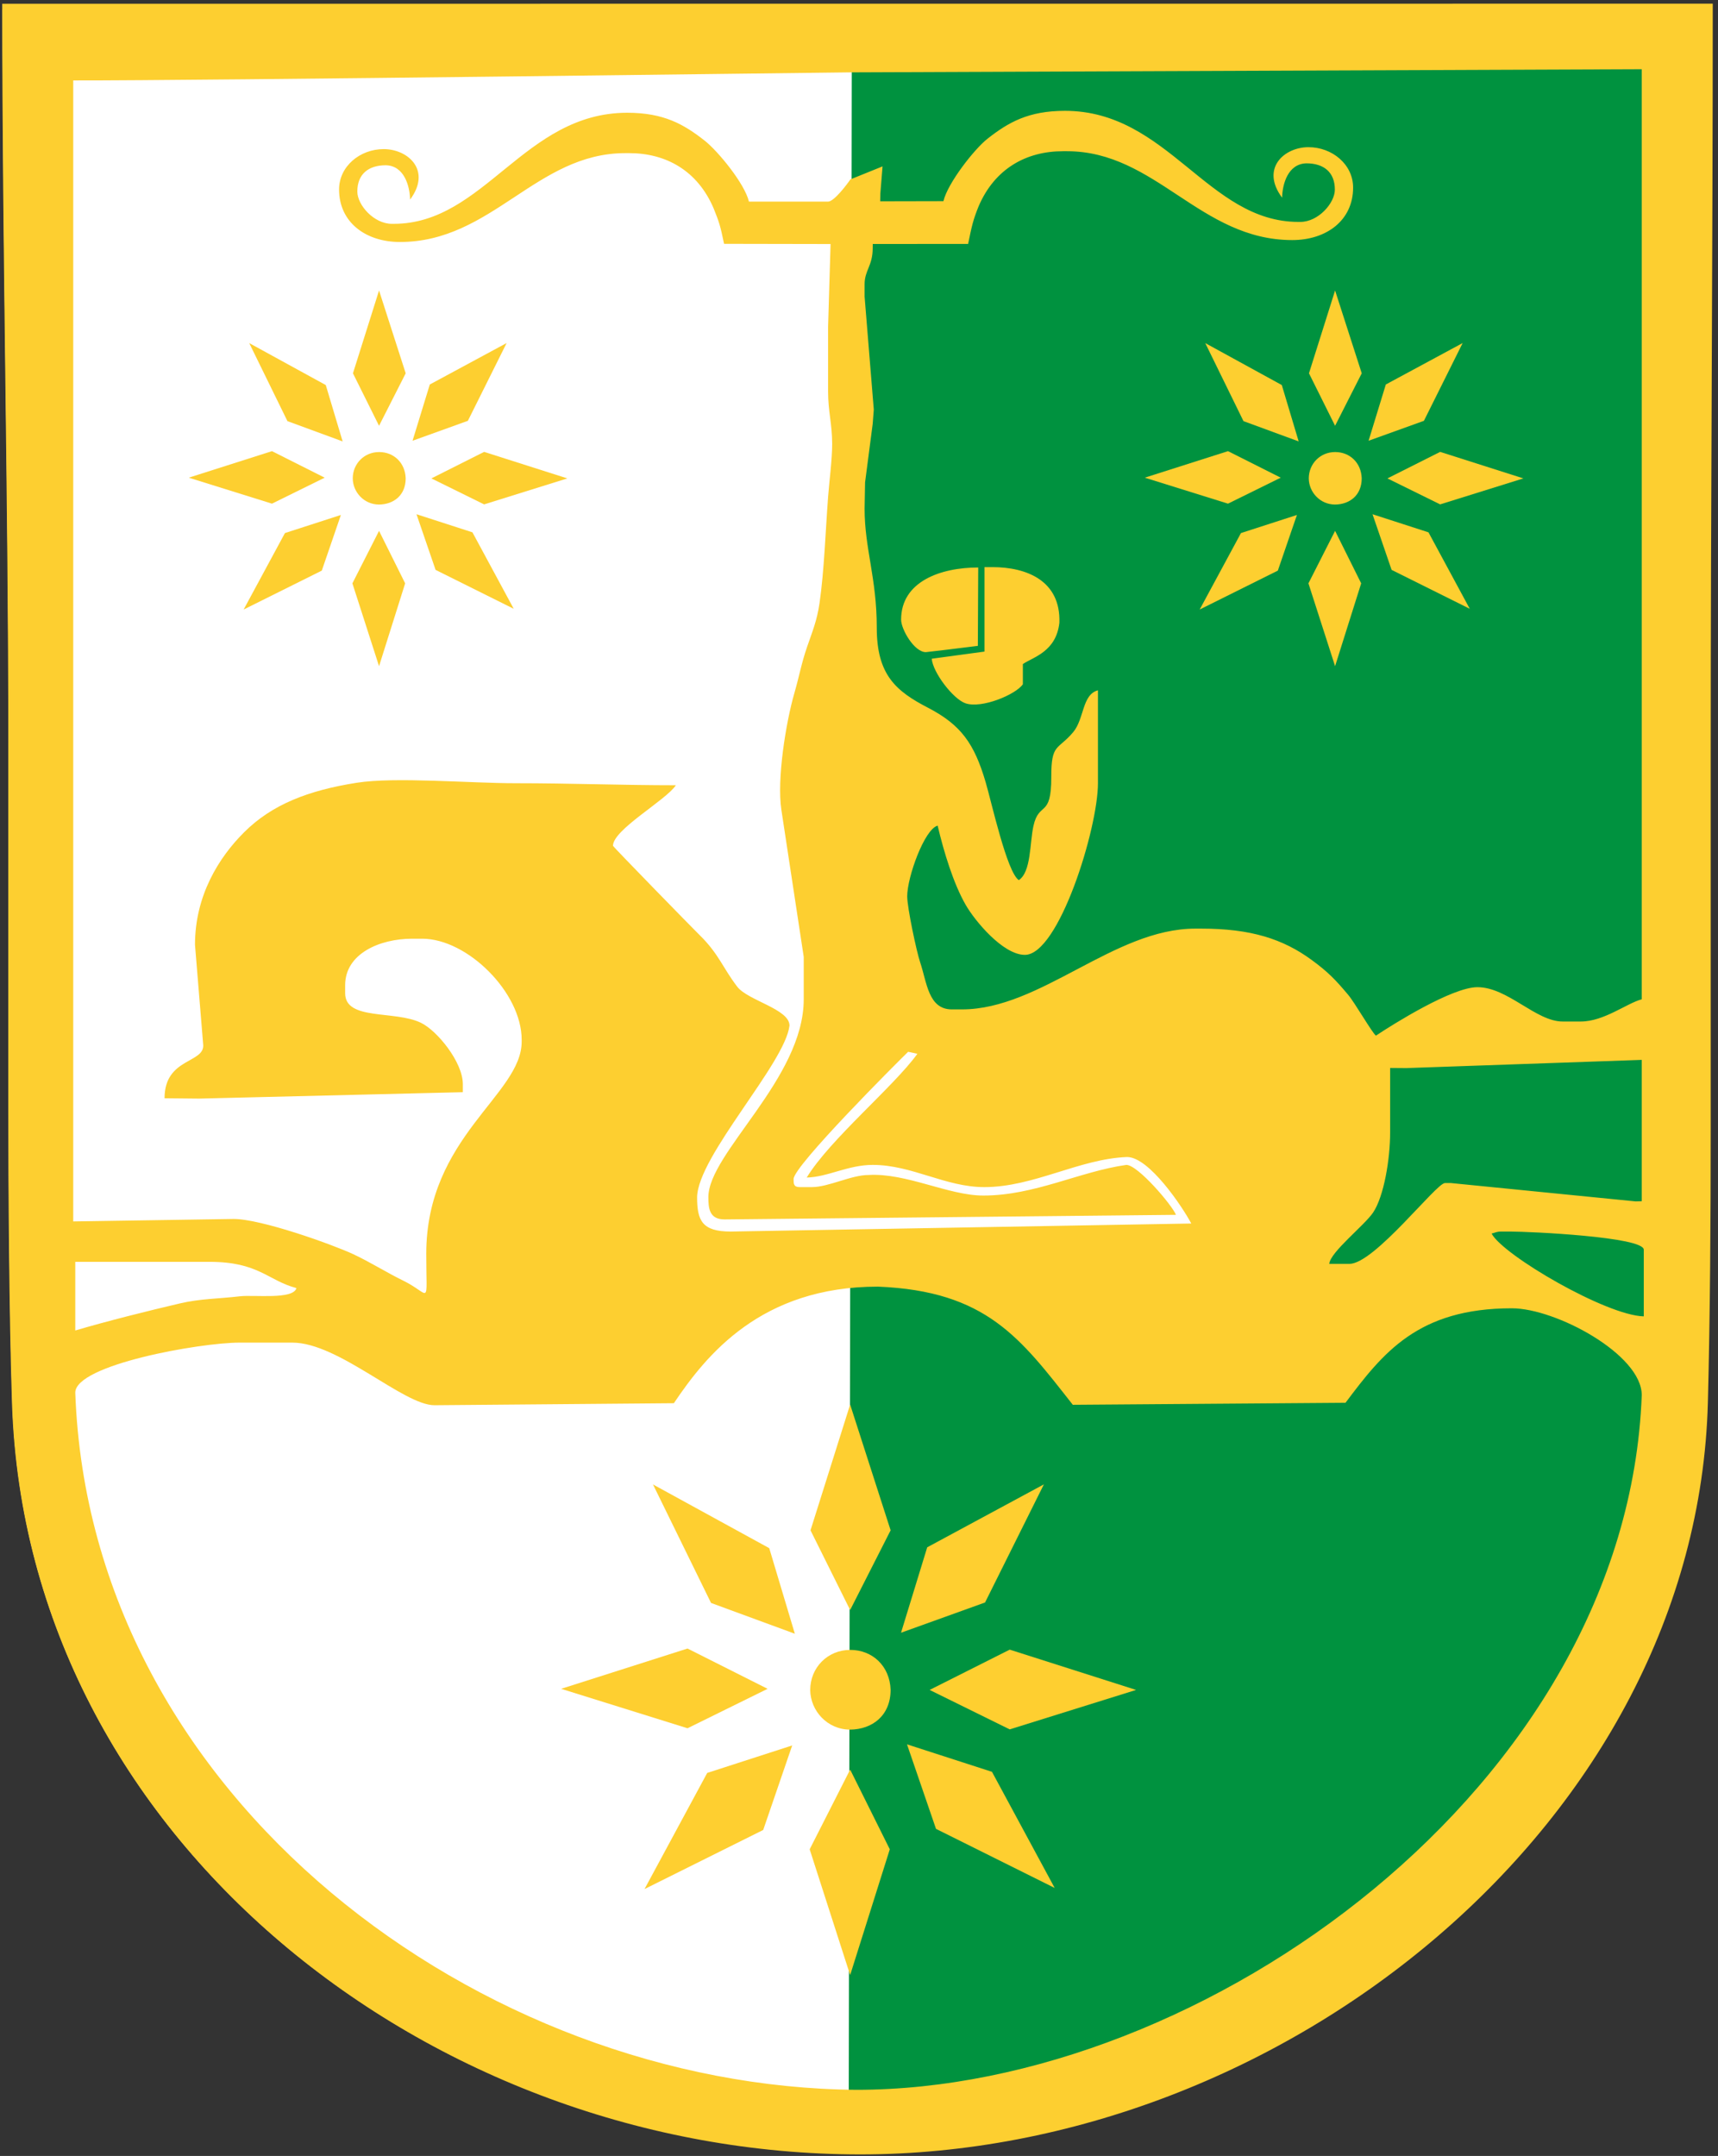 <?xml version="1.0" encoding="UTF-8"?>
<!DOCTYPE svg PUBLIC "-//W3C//DTD SVG 1.1//EN" "http://www.w3.org/Graphics/SVG/1.1/DTD/svg11.dtd">
<!-- Creator: CorelDRAW -->
<svg xmlns="http://www.w3.org/2000/svg" xml:space="preserve" width="199.39mm" height="250.19mm" style="shape-rendering:geometricPrecision; text-rendering:geometricPrecision; image-rendering:optimizeQuality; fill-rule:evenodd; clip-rule:evenodd" viewBox="0 0 199.39 250.19" xmlns:xlink="http://www.w3.org/1999/xlink" xmlns:dc="http://purl.org/dc/elements/1.1/" xmlns:cc="http://creativecommons.org/ns#" xmlns:rdf="http://www.w3.org/1999/02/22-rdf-syntax-ns#" xmlns:svg="http://www.w3.org/2000/svg" xmlns:sodipodi="http://sodipodi.sourceforge.net/DTD/sodipodi-0.dtd" xmlns:inkscape="http://www.inkscape.org/namespaces/inkscape" sodipodi:version="0.32" inkscape:version="0.46" sodipodi:docbase="D:\dokumenty\kot\do wiki\upload" sodipodi:docname="000_TUJ.svg" version="1.0" inkscape:output_extension="org.inkscape.output.svg.inkscape">
 <rect x="0" y="0" width="199.39" height="250.19" fill="#333333" stroke="none"/>
 <defs>
  <style type="text/css">
   <![CDATA[
    .fil1 {fill:#00923F}
    .fil0 {fill:white}
    .fil3 {fill:#FDCF30}
    .fil2 {fill:#FECF30}
   ]]>
  </style>
 </defs>
 <g id="Layer_x0020_1">
  <sodipodi:namedview id="base" pagecolor="#ffffff" bordercolor="#666666" borderopacity="1.0" inkscape:pageopacity="0.0" inkscape:pageshadow="2" inkscape:cx="358.473" inkscape:cy="468.25412" inkscape:zoom="0.5187802" inkscape:document-units="px" inkscape:current-layer="layer1" inkscape:window-width="1492" inkscape:window-height="1016" inkscape:window-x="22" inkscape:window-y="22" showguides="true" inkscape:guide-bbox="true" showgrid="false"/>
  <g id="_49041520">
   <path id="_123887184" class="fil0" d="M0.301 1.11c-0,28.269 0.706,57.11 0.705,85.312 -0,14.345 0,28.691 0,43.036 0,7.769 0.082,23.211 0.43,33.546 1.703,50.515 48.724,86.908 98.316,86.908 48.944,0 96.975,-38.508 98.234,-87.124 0.258,-9.979 0.329,-21.219 0.329,-31.693 0,-14.501 0,-29.002 0,-43.504 0,-28.928 0.235,-57.633 0.235,-86.773l-198.25 0.292z"/>
   <path id="_123884208" class="fil1" d="M98.495 248.049l0.181 -101.792 43.357 0.06 -7.692 -14.706 -24.936 -10.075 -10.719 -0.508 0.179 -119.051 97.933 0.144c0,27.942 -0.697,56.451 -0.697,84.327 0,14.18 0,28.359 0,42.539 0,7.679 -0.081,22.943 -0.425,33.158 -1.684,49.932 -48.161,85.904 -97.181,85.904z"/>
   <g>
    <path id="_124174256" class="fil2" d="M94.032 196.121c0.032,2.422 1.993,4.595 4.647,4.595 2.543,-0.032 4.684,-1.609 4.684,-4.627 -0.097,-2.768 -2.119,-4.626 -4.681,-4.626 -2.621,0 -4.649,2.05 -4.649,4.659z"/>
    <polygon id="_124174376" class="fil2" points="94.067,177.586 98.667,186.835 103.365,177.586 98.667,162.99 "/>
    <polygon id="_50993760" class="fil2" points="103.269,214.604 98.668,205.355 93.97,214.604 98.668,229.2 "/>
    <polygon id="_49466032" class="fil2" points="82.522,186.015 92.25,189.589 89.277,179.657 75.786,172.264 "/>
    <polygon id="_50533224" class="fil2" points="114.325,185.961 104.573,189.471 107.612,179.558 121.152,172.255 "/>
    <polygon id="_124175216" class="fil2" points="82.079,205.741 91.942,202.552 88.577,212.36 74.803,219.217 "/>
    <polygon id="_50411608" class="fil2" points="115.128,205.613 105.266,202.424 108.631,212.232 122.405,219.088 "/>
    <polygon id="_48673432" class="fil2" points="117.186,200.687 107.892,196.109 117.187,191.434 131.854,196.109 "/>
    <polygon id="_123887952" class="fil2" points="79.793,200.558 89.087,195.98 79.793,191.305 65.125,195.98 "/>
   </g>
   <g>
    <path id="_124174544" class="fil3" d="M40.94 55.525c0.021,1.595 1.312,3.025 3.06,3.025 1.675,-0.021 3.084,-1.059 3.084,-3.047 -0.064,-1.822 -1.395,-3.046 -3.083,-3.046 -1.726,0 -3.062,1.35 -3.062,3.068z"/>
    <polygon id="_123887664" class="fil3" points="40.963,43.32 43.992,49.41 47.085,43.32 43.992,33.709 "/>
    <polygon id="_124174712" class="fil3" points="47.022,67.695 43.992,61.605 40.899,67.696 43.992,77.307 "/>
    <polygon id="_48741240" class="fil3" points="33.36,48.87 39.766,51.224 37.809,44.684 28.925,39.815 "/>
    <polygon id="_49189032" class="fil3" points="54.302,48.834 47.881,51.146 49.882,44.619 58.798,39.809 "/>
    <polygon id="_51165696" class="fil3" points="33.069,61.86 39.563,59.76 37.347,66.218 28.277,70.733 "/>
    <polygon id="_49326704" class="fil3" points="54.831,61.775 48.337,59.675 50.553,66.133 59.623,70.648 "/>
    <polygon id="_49326784" class="fil3" points="56.186,58.532 50.066,55.517 56.187,52.439 65.845,55.517 "/>
    <polygon id="_49326944" class="fil3" points="31.564,58.447 37.683,55.432 31.563,52.354 21.905,55.432 "/>
   </g>
   <path id="_48829024" class="fil3" d="M101.89 149.308c12.609,0.508 16.538,5.981 22.619,13.712l31.649 -0.234c4.344,-5.784 8.39,-10.965 19.311,-10.965 5.085,0 15.072,5.348 15.072,10.077 -1.702,45.337 -50.831,80.616 -91.138,80.616 -43.424,-0.339 -88.965,-33.734 -90.667,-80.902 0,-3.235 14.456,-5.807 19.075,-5.807l6.123 0c5.364,0 12.893,7.265 16.485,7.265l27.789 -0.234c3.764,-5.594 10.115,-13.527 23.682,-13.527zm-93.154 5.09l0 -7.968 15.543 0c5.771,0 6.766,2.154 10.126,3.047 -0.368,1.372 -4.911,0.759 -6.577,0.954 -2.491,0.291 -4.558,0.268 -6.943,0.824 -3.776,0.881 -8.526,2.072 -12.149,3.143zm164.377 -11.249c0.528,-0.122 0.541,-0.234 1.177,-0.234l0.942 0c2.326,0 15.543,0.618 15.543,2.109l0 7.734c-4.356,-0.097 -16.334,-7.092 -17.662,-9.608zm-16.485 3.515l-2.355 0c0.114,-1.365 4.085,-4.462 5.087,-5.952 1.261,-1.875 1.978,-6.207 1.978,-9.281l0 -7.499 1.885 0.015 27.317 -0.952 0 16.404 -0.708 0.019 -21.428 -2.129 -0.707 0c-1.002,0 -8.192,9.374 -11.068,9.374zm-55.337 -118.348l-0.005 0.47c0,2.077 -0.942,2.557 -0.942,4.218l0 1.406 1.067 13.113 -0.125 1.651 -0.886 6.805 -0.056 3.038c0,4.666 1.414,8.05 1.413,13.827 -0.001,5.498 2.247,7.369 5.965,9.297 3.812,1.977 5.356,4.159 6.664,8.601 0.712,2.417 2.478,10.477 3.857,11.395 1.443,-0.961 1.257,-4.285 1.696,-6.28 0.642,-2.918 2.086,-0.86 2.072,-5.672 -0.012,-3.956 0.752,-3.099 2.534,-5.212 1.308,-1.55 1.023,-4.371 2.882,-4.865l0 10.78c0,5.274 -4.551,19.92 -8.478,19.92 -2.548,0 -5.813,-3.956 -6.877,-5.811 -1.409,-2.457 -2.527,-6.103 -3.249,-9.187 -1.53,0.407 -3.533,5.968 -3.533,8.202 0,1.33 1.09,6.439 1.499,7.648 0.791,2.334 0.938,5.476 3.682,5.476l1.177 0c9.152,0 17.613,-9.374 27.082,-9.374l0.707 0c5.712,0 9.47,1.192 12.815,3.652 1.896,1.394 2.721,2.255 4.206,4.017 0.791,0.939 2.799,4.435 3.232,4.751 2.064,-1.375 8.856,-5.624 11.775,-5.624 3.53,0 6.783,3.984 9.891,3.984l2.119 0c2.681,0 5.319,-2.114 7.065,-2.578l0 -107.931 -91.844 0.364c-0.916,0 -75.732,0.967 -90.196,0.938l0 132.407 18.603 -0.286c3.2,-0.008 11.437,2.947 13.861,4.07 1.932,0.895 3.939,2.163 5.842,3.092 3.248,1.585 2.66,3.185 2.665,-3.132 0.01,-13.556 11.074,-18.443 11.074,-24.601l0 -0.234c0,-5.477 -6.309,-11.718 -11.539,-11.718l-1.177 0c-3.761,0 -7.771,1.741 -7.771,5.39l0 0.937c0,3.207 5.756,1.954 8.798,3.431 1.911,0.928 4.861,4.58 4.861,7.115l0 0.937 -30.614 0.743 -4.005 -0.04c0,-4.788 4.809,-4.016 4.475,-6.327l-0.942 -11.483c0,-5.711 2.76,-10.128 5.71,-13.065 3.237,-3.223 7.461,-4.856 13.074,-5.738 4.447,-0.699 13.108,0.056 18.425,0.056 6.465,0 12.331,0.234 18.604,0.234 -1.199,1.782 -7.301,5.147 -7.301,7.03 0,0.092 9.128,9.449 10.067,10.37 2.215,2.174 2.659,3.761 4.354,5.978 1.229,1.608 6.066,2.59 6.066,4.509 -0.51,4.392 -10.64,15.137 -10.725,19.92 0,2.708 0.581,3.984 3.896,3.984l53.458 -0.932c-1.026,-1.935 -4.888,-7.716 -7.451,-7.716 -5.559,0.211 -10.826,3.492 -16.57,3.492 -4.528,0 -8.383,-2.578 -12.952,-2.578 -2.863,0 -5.217,1.414 -7.659,1.468 2.689,-4.421 10.142,-10.596 12.84,-14.358 -0.438,-0.105 -0.593,-0.139 -1.069,-0.234 -1.255,1.216 -13.296,13.246 -13.296,14.764 0,0.552 0.01,0.937 0.707,0.937l1.413 0c1.963,0 4.549,-1.406 6.594,-1.406 4.373,-0.254 9.277,2.386 13.305,2.386 5.968,0 11.197,-2.796 16.603,-3.558 1.334,0 5.311,4.666 5.76,5.797l-52.388 0.53c-1.766,0 -1.884,-1.275 -1.884,-2.578 0,-5.116 11.069,-13.763 11.069,-22.966l0 -4.921 -2.595 -17.067c-0.538,-3.536 0.517,-10.108 1.508,-13.543 0.599,-2.076 0.79,-3.358 1.467,-5.337 0.624,-1.825 1.153,-3.039 1.455,-5.114 0.54,-3.721 0.707,-8.57 0.996,-12.367 0.13,-1.708 0.472,-4.312 0.47,-6.095 -0.003,-2.374 -0.474,-3.721 -0.474,-6.095l0 -7.499 0.287 -9.607 -12.36 -0.023c-0.45,-2.183 -0.582,-2.539 -1.207,-4.105 -1.877,-4.412 -5.556,-6.419 -9.799,-6.419l-0.471 0c-10.316,0 -15.457,10.311 -26.14,10.311 -3.963,0 -7.065,-2.277 -7.065,-6.093 0,-2.683 2.42,-4.687 5.181,-4.687 2.828,0 5.587,2.469 3.061,5.859 -0.035,-1.571 -0.675,-3.942 -2.826,-3.984 -2.018,0 -3.297,1.037 -3.297,3.046 0,1.571 1.923,3.75 4.003,3.75l0.235 0c10.507,0 15.129,-12.889 27.082,-12.889 4.257,0 6.575,1.339 8.993,3.237 1.543,1.212 4.65,4.995 5.137,7.074l9.184 0c0.704,0 2.232,-2.046 2.59,-2.578l3.732 -1.509 -0.254 3.144 -0.019 0.906 7.339 -0.016c0.487,-2.08 3.572,-6.032 5.115,-7.244 2.418,-1.898 4.736,-3.237 8.993,-3.237 11.953,0 16.576,12.889 27.082,12.889l0.235 0c2.08,0 4.003,-2.179 4.003,-3.75 0,-2.01 -1.279,-3.046 -3.297,-3.046 -2.151,0.042 -2.791,2.413 -2.826,3.984 -2.526,-3.389 0.234,-5.859 3.061,-5.859 2.761,0 5.181,2.005 5.181,4.687 0,3.816 -3.102,6.093 -7.065,6.093 -10.683,0 -15.824,-10.311 -26.14,-10.311l-0.471 0c-4.242,0 -7.922,2.007 -9.799,6.419 -0.626,1.566 -0.758,2.155 -1.207,4.338l-11.07 0.009zm-101.034 -27.877c-0,28.324 0.707,57.505 0.706,85.762 -0,14.373 0,28.747 0,43.12 0,7.784 0.082,23.257 0.431,33.611 1.706,50.614 48.791,87.078 98.452,87.078 49.012,0 97.109,-38.583 98.37,-87.295 0.259,-9.999 0.33,-21.261 0.33,-31.755 0,-14.53 0,-29.059 0,-43.589 0,-28.985 0.235,-57.746 0.235,-86.944l-198.524 0.01zm104.325 71.467c0,1.133 1.531,3.772 2.868,3.772 2.791,-0.307 3.049,-0.372 6.038,-0.727l0.043 -9.095c-4.386,0 -8.949,1.634 -8.949,6.05zm9.675 3.707l-6.121 0.83c0.134,1.604 2.471,4.657 3.899,5.165 1.875,0.667 5.876,-1.013 6.677,-2.204l0 -2.344c1.249,-0.832 3.857,-1.441 4.239,-4.787 0.17,-4.881 -3.792,-6.461 -7.771,-6.461l-0.922 0 0 9.8z"/>
   <g>
    <path id="_50431344" class="fil3" d="M151.896 55.525c0.021,1.595 1.312,3.025 3.06,3.025 1.675,-0.021 3.084,-1.06 3.084,-3.047 -0.064,-1.822 -1.395,-3.046 -3.083,-3.046 -1.726,0 -3.062,1.35 -3.062,3.068z"/>
    <polygon id="_124175552" class="fil3" points="151.919,43.32 154.949,49.41 158.042,43.32 154.949,33.709 "/>
    <polygon id="_50989280" class="fil3" points="157.978,67.695 154.949,61.605 151.856,67.695 154.949,77.307 "/>
    <polygon id="_49180464" class="fil3" points="144.317,48.87 150.723,51.224 148.765,44.684 139.882,39.815 "/>
    <polygon id="_48742064" class="fil3" points="165.259,48.834 158.837,51.146 160.838,44.618 169.754,39.809 "/>
    <polygon id="_123876752" class="fil3" points="144.025,61.86 150.52,59.76 148.304,66.218 139.234,70.733 "/>
    <polygon id="_48951344" class="fil3" points="165.788,61.775 159.294,59.675 161.509,66.133 170.579,70.648 "/>
    <polygon id="_50058536" class="fil3" points="167.143,58.531 161.023,55.517 167.143,52.439 176.801,55.517 "/>
    <polygon id="_49464592" class="fil3" points="142.52,58.447 148.64,55.432 142.52,52.354 132.862,55.432 "/>
   </g>
  </g>
 </g>
</svg>